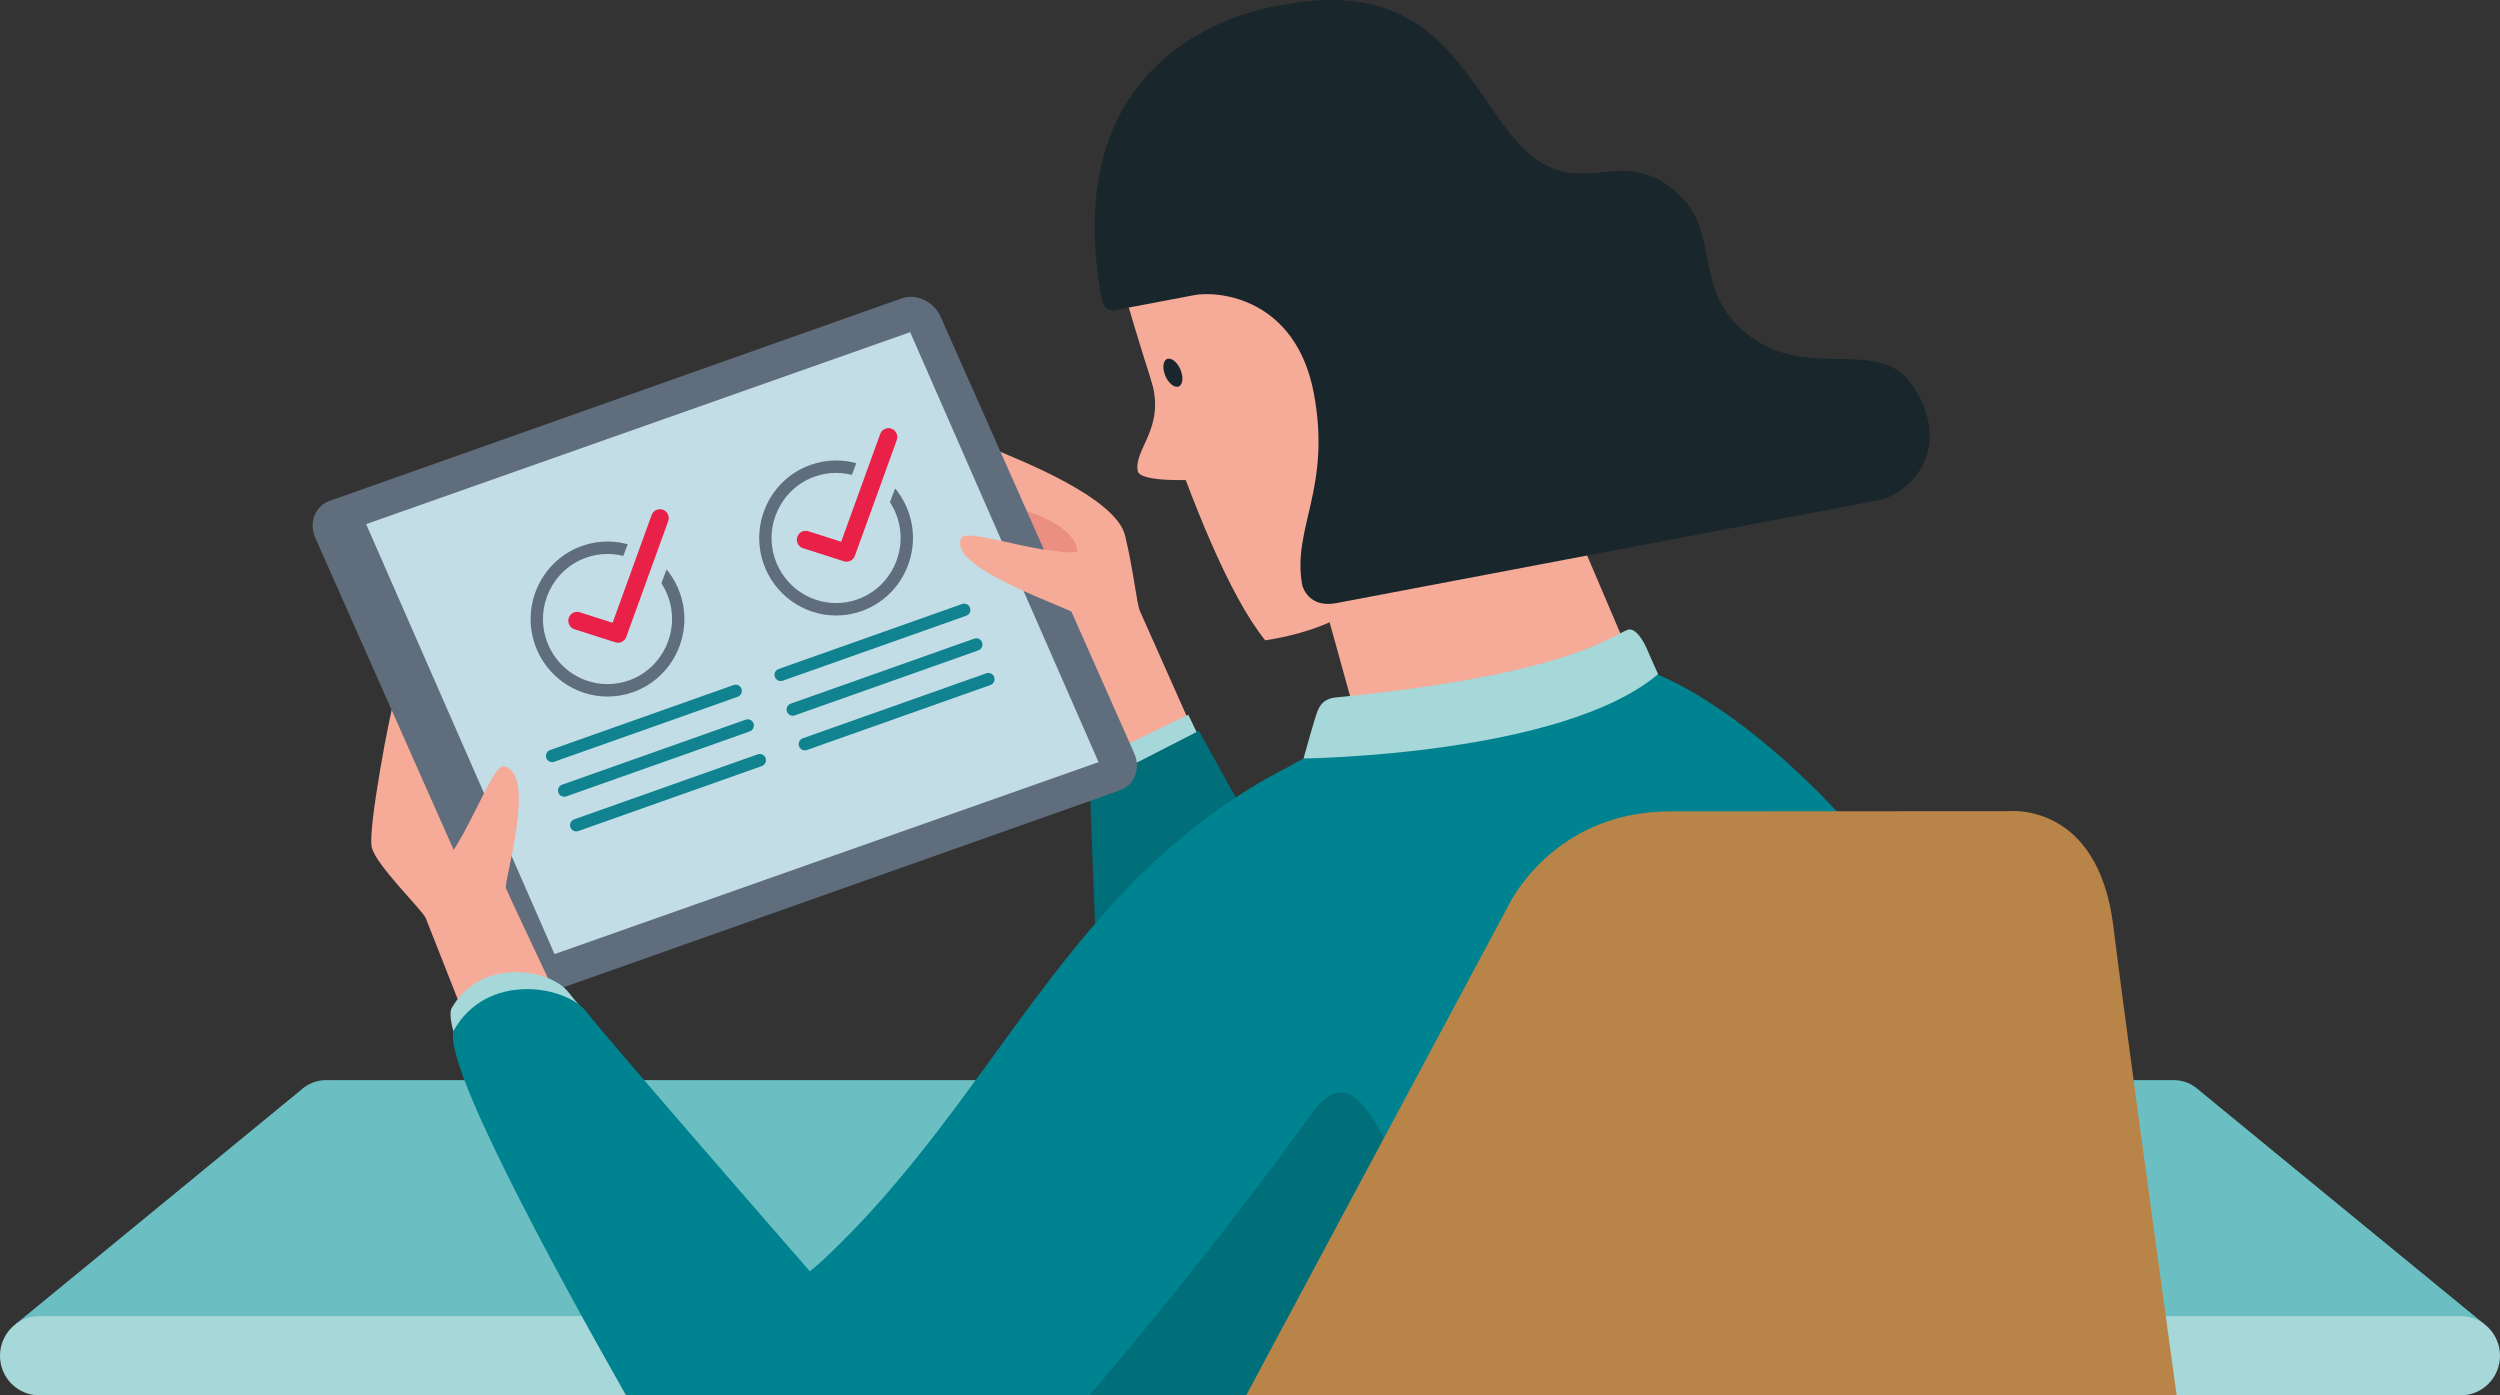 <?xml version="1.0" encoding="utf-8"?>
<!-- Generator: Adobe Illustrator 23.0.1, SVG Export Plug-In . SVG Version: 6.00 Build 0)  -->
<svg version="1.1" id="ARTWORK" xmlns="http://www.w3.org/2000/svg" xmlns:xlink="http://www.w3.org/1999/xlink" x="0px" y="0px"
	 viewBox="0 0 172 96" enable-background="new 0 0 172 96" xml:space="preserve">
<rect x="0" y="0" width="172" height="96" fill="#333333" stroke="none"/>
<path fill="#F6AA98" d="M82.709,51.662c0,0-4.01-9.005-4.269-9.593c-0.257-0.59-0.425-2.712-1.038-5.235
	c-0.646-2.662-7.618-5.311-8.565-5.747c-0.946-0.435,10.168,24.22,10.168,24.22L82.709,51.662z"/>
<path fill="#EA8F81" d="M70.513,35.135c0.725,1.92,1.158,2.664,1.158,2.664l2.454,0.308C74.125,38.107,74.441,36.347,70.513,35.135z
	"/>
<g>
	<path fill="#6BBFC3" d="M170.928,91.105c0,0-19.556-16.022-19.664-16.123c-0.454-0.416-1.053-0.668-1.713-0.668H61.762H22.428
		c-0.659,0-1.26,0.253-1.713,0.668c-0.11,0.101-19.646,16.123-19.646,16.123H170.928z"/>
	<path fill="#A6D7D9" d="M169.3,90.55H2.703C1.209,90.55,0,91.771,0,93.276C0,94.78,1.209,96,2.703,96H169.3
		c1.491,0,2.7-1.22,2.7-2.724C172,91.771,170.791,90.55,169.3,90.55z"/>
</g>
<polygon fill="#A6D7D9" points="75.146,52.374 76.136,68.052 87.714,61.595 81.754,49.172 "/>
<polyline fill="#016F79" points="82.486,50.279 90.255,64.361 75.708,73.213 74.977,54.126 "/>
<path fill="#F6AA98" d="M33.045,72.709c0,0-3.509-8.952-3.752-9.538c-0.243-0.583-3.452-3.65-3.721-4.902
	c-0.269-1.249,1.264-9.324,1.594-10.301c0.33-0.978,12.036,24.056,12.036,24.056L33.045,72.709z"/>
<path fill="#5F6D7C" d="M21.695,37.012c-0.468-1.054-0.023-2.198,0.994-2.555L62.028,20.53c1.015-0.358,2.219,0.206,2.686,1.26
	l13.321,30.034c0.468,1.054,0.022,2.199-0.993,2.556L37.703,68.305c-1.018,0.358-2.22-0.208-2.688-1.259L21.695,37.012z"/>
<polygon fill="#C2DDE5" points="38.152,65.641 75.58,52.435 62.619,22.853 25.189,36.059 "/>
<path fill="#F6AA98" d="M34.634,52.723c-0.873-0.13-3.192,6.952-5.019,7.319C32.155,68.7,39.672,71.47,39.672,71.47
	s-4.701-9.928-4.865-10.368C34.644,60.664,37.005,53.077,34.634,52.723z"/>
<path fill="#F6AA98" d="M66.167,36.989c0.452-0.766,7.362,1.897,8.798,0.701c5.05,7.455,2.72,12.498,2.72,12.498
	s-3.264-7.444-3.498-7.848C73.954,41.934,64.943,39.064,66.167,36.989z"/>
<g>
	<g>
		<g>
			<defs>
				<path id="XMLID_8_" d="M76.683,17.693c0,0,5.355,20.166,10.364,26.363c13.691-2.134,9.753-13.714,9.534-17.003
					C95.718,14.1,76.683,17.693,76.683,17.693z"/>
			</defs>
			<use xlink:href="#XMLID_8_"  overflow="visible" fill="#F6AA98"/>
			<clipPath id="XMLID_2_">
				<use xlink:href="#XMLID_8_"  overflow="visible"/>
			</clipPath>
		</g>
		<path fill="#F6AA98" d="M79.24,26.279c0.921,3.235-1.253,4.622-0.964,6.13c0.151,0.792,3.837,0.604,3.837,0.604
			S78.559,23.887,79.24,26.279z"/>
		<polygon fill="#F6AA98" points="107.584,34.44 90.475,39.194 93.25,49.209 112.461,45.877 		"/>
		<path fill="#ECF5FA" d="M94.731,49.797"/>
		<path fill="#19262B" d="M88.354,0.328c12.639-2.399,13.023,9.06,18.441,11.244c2.986,1.205,5.294-1.179,8.524,1.636
			c3.231,2.816,0.925,6.788,5.051,9.91c4.128,3.122,8.943-0.051,11.247,3.446c2.868,4.354-0.282,7.452-2.358,7.846
			c-1.908,0.362-31.491,5.978-37.321,7.085c-1.959,0.372-2.34-1.219-2.34-1.219c-0.734-3.933,2.024-6.632,0.799-13.192
			c-1.226-6.561-6.533-7.101-8.243-6.776c-1.711,0.325-5.542,1.052-5.542,1.052s-0.653,0.059-0.809-0.779
			C72.331,1.998,88.354,0.328,88.354,0.328z"/>
		<path fill="#C99859" d="M81.469,51.703"/>
	</g>
	<path fill="#19262B" d="M80.22,25.952c0.247,0.505,0.662,0.78,0.926,0.609c0.26-0.171,0.274-0.717,0.026-1.228
		c-0.248-0.503-0.664-0.779-0.928-0.61C79.984,24.894,79.971,25.44,80.22,25.952z"/>
</g>
<path fill="#A6D7D9" d="M55.768,87.57c0,0-15.401-17.645-16.643-19.286c-1.243-1.641-6.094-2.468-8.08,1.128
	c-0.958,3.106,12.341,23.215,12.341,23.215"/>
<g>
	<g>
		<g>
			<path fill="#5F6D7C" d="M41.766,47.923C41.766,47.923,41.766,47.923,41.766,47.923c-2.228-0.014-4.22-1.447-4.959-3.566
				c-0.967-2.774,0.486-5.824,3.237-6.798c0.577-0.205,1.178-0.306,1.785-0.303c2.227,0.014,4.22,1.447,4.958,3.567
				c0.966,2.774-0.486,5.824-3.237,6.799C42.972,47.825,42.372,47.927,41.766,47.923z M41.824,38.112
				c-0.509-0.003-1.013,0.082-1.498,0.254c-2.31,0.818-3.529,3.378-2.718,5.707c0.62,1.779,2.293,2.983,4.162,2.994h0
				c0.509,0.003,1.012-0.083,1.498-0.254c2.31-0.818,3.529-3.378,2.718-5.707C45.366,39.326,43.693,38.123,41.824,38.112z"/>
		</g>
		<g>
			<g>
				<path fill="#118390" d="M37.982,52.435c-0.174-0.001-0.337-0.111-0.399-0.287c-0.077-0.223,0.039-0.467,0.261-0.546
					l12.629-4.472c0.221-0.079,0.464,0.039,0.541,0.262c0.078,0.223-0.039,0.467-0.259,0.546L38.125,52.41
					C38.077,52.427,38.029,52.435,37.982,52.435z"/>
			</g>
			<g>
				<path fill="#118390" d="M38.812,54.818c-0.174-0.001-0.337-0.111-0.398-0.286c-0.078-0.223,0.039-0.468,0.26-0.546l12.629-4.473
					c0.221-0.079,0.464,0.039,0.541,0.262c0.078,0.223-0.039,0.467-0.26,0.546l-12.629,4.473
					C38.908,54.811,38.86,54.819,38.812,54.818z"/>
			</g>
			<g>
				<path fill="#118390" d="M39.642,57.202c-0.174-0.001-0.337-0.111-0.398-0.287c-0.077-0.223,0.039-0.468,0.26-0.546l12.629-4.472
					c0.222-0.079,0.464,0.039,0.542,0.262c0.077,0.223-0.039,0.467-0.26,0.546l-12.629,4.472
					C39.738,57.195,39.69,57.202,39.642,57.202z"/>
			</g>
		</g>
		<polygon fill="#C2DDE5" points="45.117,41.153 42.209,40.041 43.827,35.738 46.735,36.849 		"/>
		<g>
			<path fill="#E92048" d="M42.514,44.22c-0.059,0-0.12-0.01-0.18-0.029l-2.813-0.899c-0.319-0.102-0.496-0.446-0.395-0.768
				c0.101-0.323,0.442-0.501,0.762-0.399l2.259,0.723l2.686-7.414c0.114-0.317,0.463-0.481,0.778-0.364
				c0.315,0.116,0.477,0.467,0.362,0.784l-2.885,7.965C42.997,44.066,42.764,44.221,42.514,44.22z"/>
		</g>
	</g>
	<g>
		<g>
			<path fill="#5F6D7C" d="M57.492,42.347L57.492,42.347c-2.228-0.014-4.22-1.447-4.959-3.567c-0.967-2.774,0.486-5.824,3.237-6.798
				c0.578-0.205,1.178-0.306,1.785-0.302c2.227,0.014,4.22,1.447,4.958,3.566c0.966,2.775-0.486,5.824-3.237,6.799
				C58.699,42.249,58.098,42.351,57.492,42.347z M57.55,32.536c-0.509-0.003-1.013,0.082-1.498,0.254
				c-2.31,0.818-3.529,3.378-2.718,5.707c0.62,1.779,2.293,2.983,4.162,2.994h0c0.509,0.003,1.013-0.082,1.498-0.254
				c2.31-0.818,3.528-3.378,2.718-5.707C61.092,33.75,59.419,32.547,57.55,32.536z"/>
		</g>
		<g>
			<g>
				<path fill="#118390" d="M53.708,46.859c-0.174-0.001-0.337-0.111-0.399-0.287c-0.077-0.223,0.039-0.467,0.26-0.546l12.629-4.472
					c0.221-0.079,0.464,0.039,0.541,0.262c0.078,0.223-0.039,0.467-0.259,0.546l-12.629,4.472
					C53.803,46.851,53.755,46.859,53.708,46.859z"/>
			</g>
			<g>
				<path fill="#118390" d="M54.538,49.243c-0.174-0.001-0.337-0.111-0.398-0.286c-0.078-0.223,0.039-0.467,0.26-0.546l12.629-4.473
					c0.221-0.079,0.464,0.039,0.541,0.262c0.078,0.223-0.039,0.468-0.26,0.546l-12.629,4.473
					C54.634,49.235,54.586,49.243,54.538,49.243z"/>
			</g>
			<g>
				<path fill="#118390" d="M55.368,51.626c-0.174-0.001-0.337-0.111-0.398-0.286c-0.078-0.223,0.039-0.468,0.26-0.546l12.629-4.472
					c0.222-0.079,0.464,0.039,0.542,0.262c0.077,0.223-0.039,0.467-0.26,0.546l-12.629,4.472
					C55.465,51.619,55.416,51.627,55.368,51.626z"/>
			</g>
		</g>
		<polygon fill="#C2DDE5" points="60.843,35.577 57.935,34.465 59.553,30.162 62.461,31.274 		"/>
		<g>
			<path fill="#E92048" d="M58.24,38.644c-0.06,0-0.12-0.01-0.18-0.028l-2.813-0.9c-0.319-0.102-0.496-0.446-0.395-0.768
				c0.101-0.322,0.442-0.501,0.762-0.398l2.259,0.723l2.686-7.414c0.114-0.317,0.463-0.481,0.778-0.365
				c0.315,0.116,0.477,0.467,0.362,0.784l-2.885,7.965C58.723,38.49,58.49,38.645,58.24,38.644z"/>
		</g>
	</g>
</g>
<path fill="#008390" d="M144.431,96c-3.35-30.458-23.788-47.691-31.519-50.002c-12.812,0.736-22.111,5.474-24.158,6.704
	c-15.35,7.786-20.105,22.849-32.262,34.106c-1.735,1.607-6.854,4.749-8.929,9.192H144.431z"/>
<path fill="#008390" d="M55.465,96l3.778-4.488c0,0-17.464-20.009-18.873-21.87c-1.41-1.861-6.91-2.799-9.163,1.279
	C30.501,73.207,37.835,86.764,43.07,96H55.465z"/>
<path fill="#016F79" d="M103.096,96c-6.266-12.261-8.742-25.135-12.804-19.466C84.096,85.181,76.838,93.792,74.956,96H103.096z"/>
<path fill="#B98447" d="M149.754,96c-1.706-12.377-3.743-27.279-4.354-32.264c-1.06-8.662-7.269-7.927-7.269-7.927
	s-14.972,0.012-23.198,0.012c-8.225,0-11.215,6.596-11.215,6.596L85.736,96H149.754z"/>
<g>
	<g>
		<g>
			<path fill="#ECF5FA" d="M93.041,50.942"/>
		</g>
	</g>
	<path fill="#F6AA98" d="M90.292,38.475"/>
	<path fill="#A6D7D9" d="M114.077,46.383l-0.627-1.411c0,0-0.707-1.88-1.456-1.644c-0.97,0.306-3.903,3.054-19.919,4.639
		c-0.991,0.059-1.224,0.528-1.398,0.881c-0.173,0.353-0.994,3.334-0.994,3.334S107.444,51.991,114.077,46.383z"/>
</g>
</svg>
